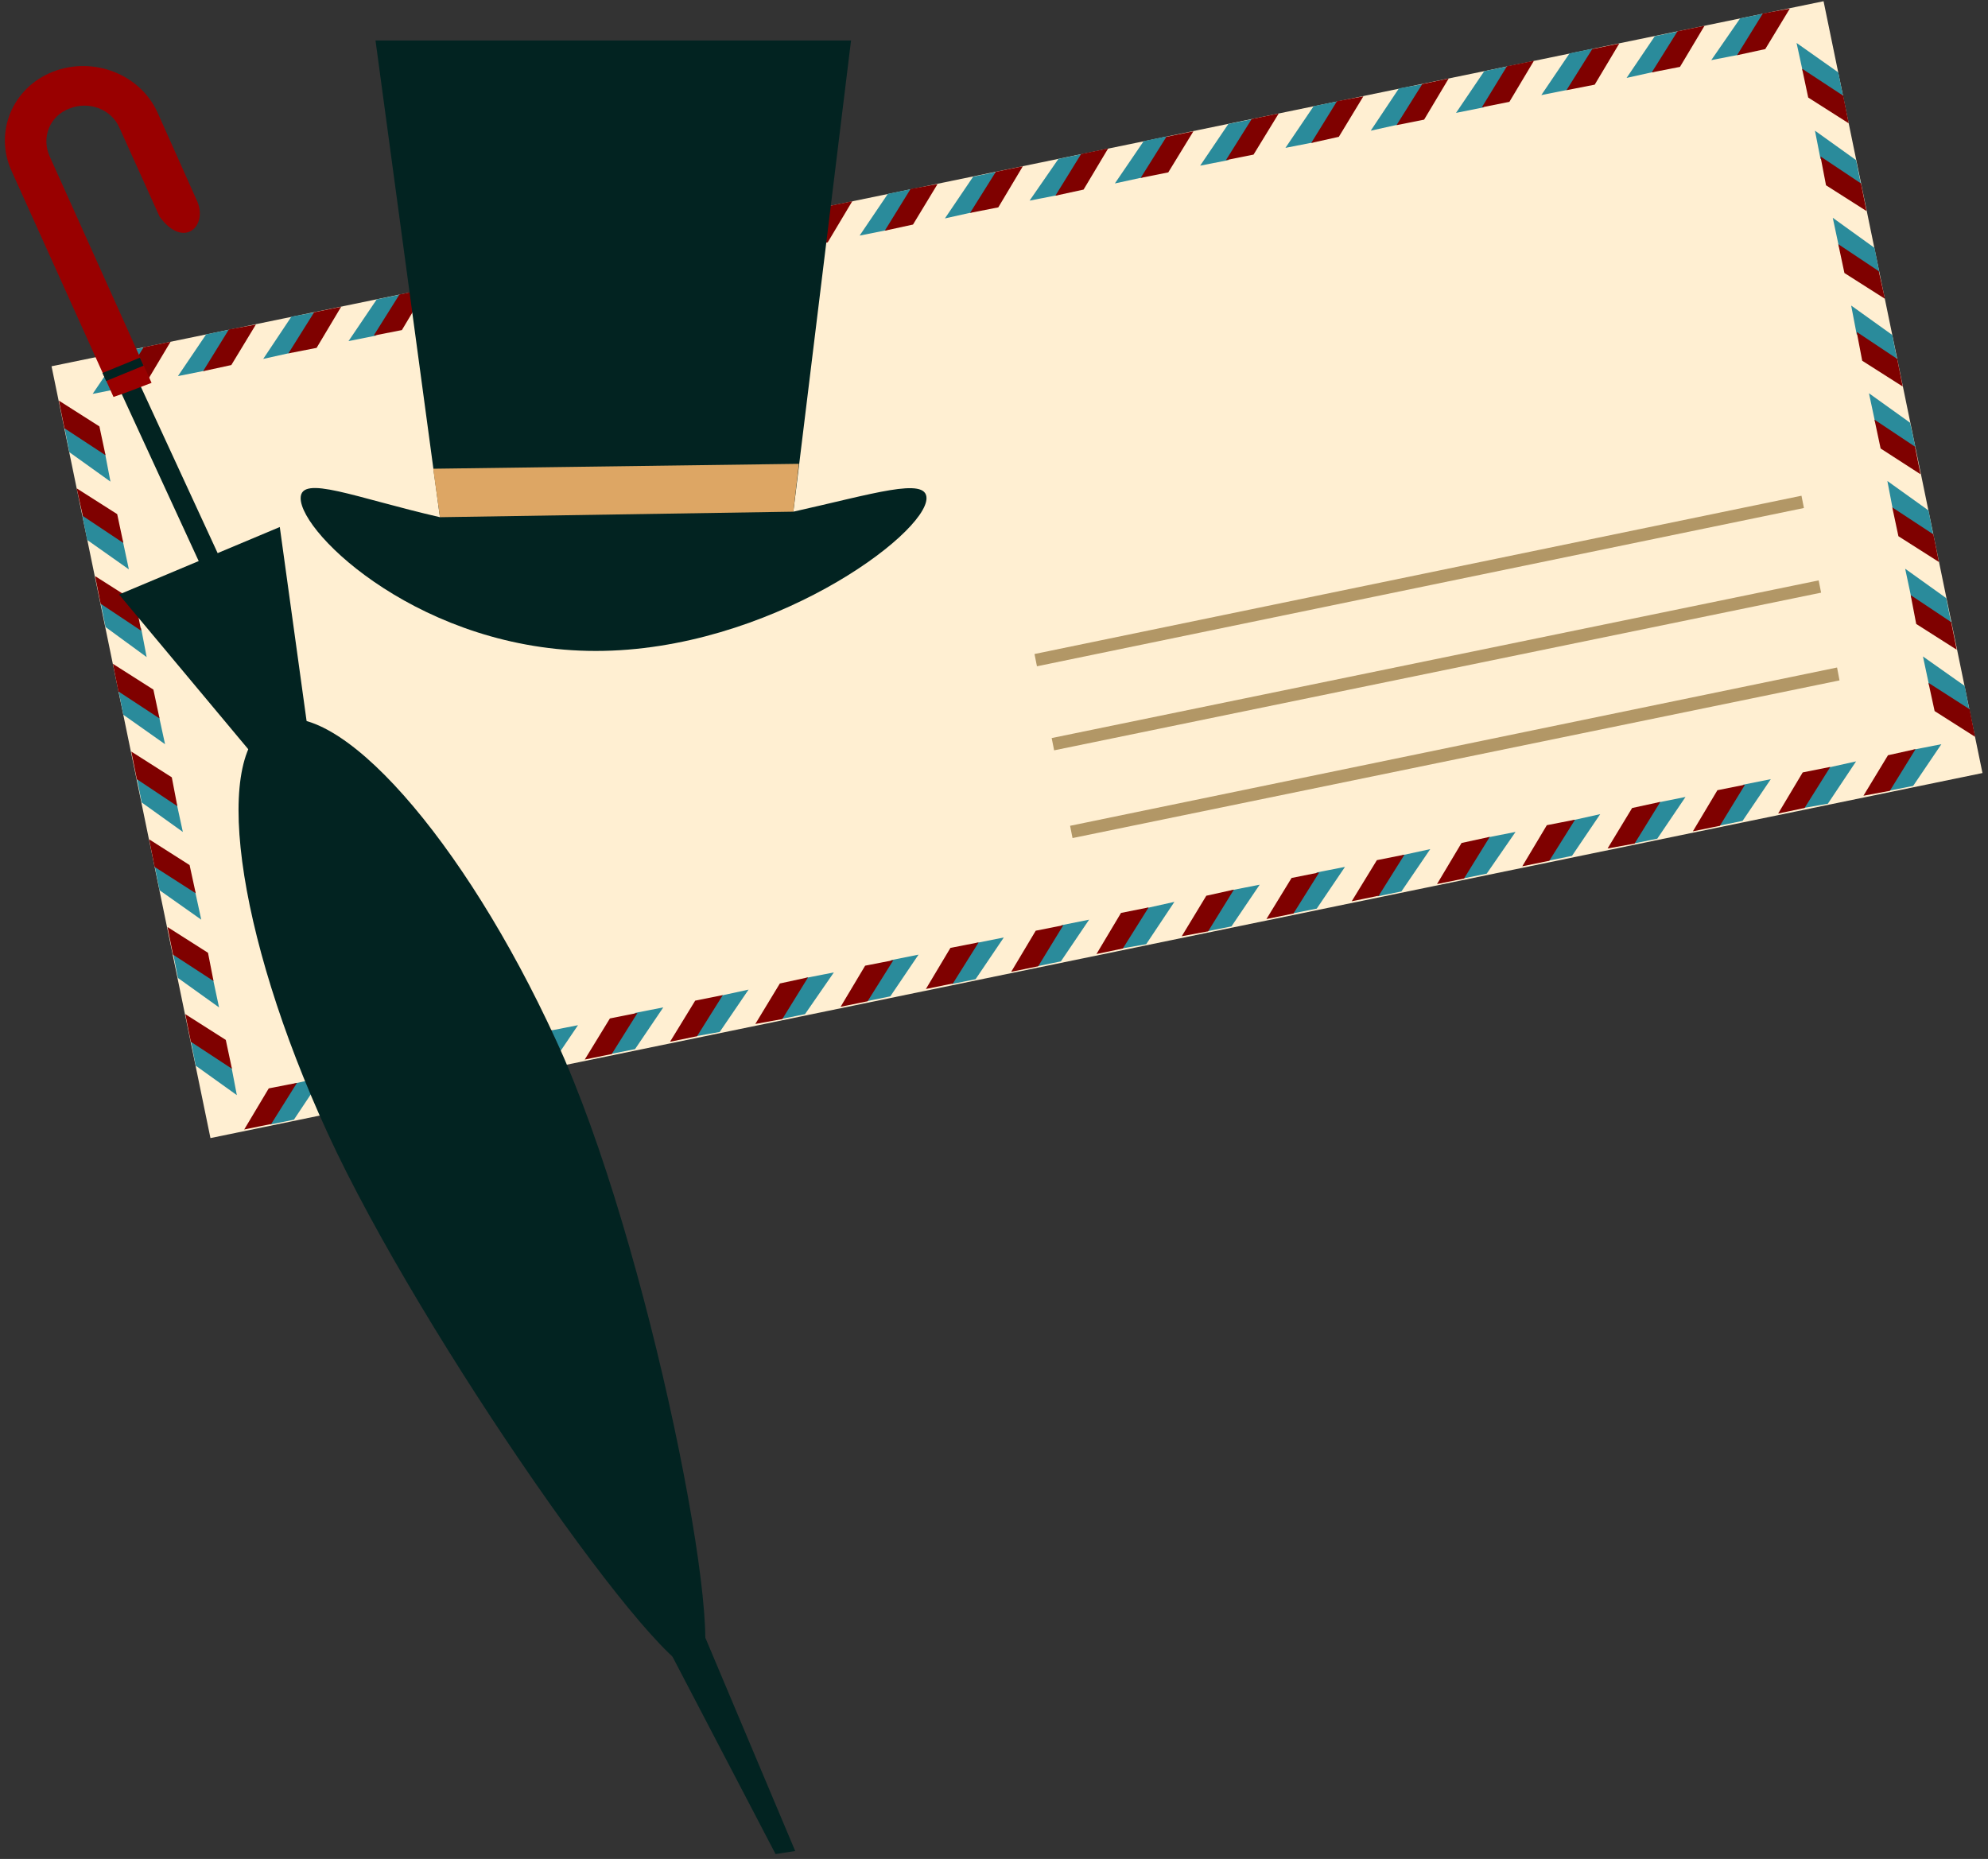 <svg version="1.2" xmlns="http://www.w3.org/2000/svg" viewBox="0 0 324 303" width="324" height="303"><rect x="0" y="0" width="324" height="303" fill="#333333" stroke="none"/><title>6661-ai</title><style>.s0 { fill: #ffefd2 } 
		.s1 { fill: #2a8b9b } 
		.s2 { fill: #7f0100 } 
		.s3 { fill: #b29766 } 
		.s4 { fill: #022321 } 
		.s5 { fill: #990000 } 
		.s6 { fill: #dda664 }</style><g id="_Artboards_"/><g id="layer1"><g id="&lt;Group&gt;"><path id="&lt;Path&gt;" class="s0" d="m323.1 126l-288.8 59.5-25.9-125.8 288.8-59.5z"/><g id="&lt;Group&gt;"><g id="&lt;Group&gt;"><path id="&lt;Path&gt;" class="s1" d="m37.7 173.8l0.9 4.7-6.7-4.8-0.8-4.1z"/><path id="&lt;Path&gt;" class="s2" d="m36.8 169.5l1 4.7-6.7-4.4-0.9-4.5z"/></g><g id="&lt;Group&gt;"><path id="&lt;Path&gt;" class="s1" d="m34.7 159.5l1 4.7-6.7-4.8-0.8-4.1z"/><path id="&lt;Path&gt;" class="s2" d="m33.9 155.3l0.9 4.6-6.6-4.3-0.9-4.5z"/></g><g id="&lt;Group&gt;"><path id="&lt;Path&gt;" class="s1" d="m31.8 145.3l1 4.6-6.8-4.8-0.8-4z"/><path id="&lt;Path&gt;" class="s2" d="m30.9 141l1 4.6-6.7-4.3-0.9-4.5z"/></g><g id="&lt;Group&gt;"><path id="&lt;Path&gt;" class="s1" d="m28.8 131l1 4.6-6.7-4.8-0.8-4z"/><path id="&lt;Path&gt;" class="s2" d="m28 126.7l0.9 4.7-6.6-4.4-0.9-4.5z"/></g><g id="&lt;Group&gt;"><path id="&lt;Path&gt;" class="s1" d="m25.9 116.7l1 4.6-6.8-4.8-0.8-4z"/><path id="&lt;Path&gt;" class="s2" d="m25 112.4l1 4.7-6.7-4.4-0.9-4.5z"/></g><g id="&lt;Group&gt;"><path id="&lt;Path&gt;" class="s1" d="m23 102.4l0.9 4.7-6.7-4.9-0.8-4z"/><path id="&lt;Path&gt;" class="s2" d="m22.1 98.1l0.9 4.7-6.6-4.4-0.9-4.5z"/></g><g id="&lt;Group&gt;"><path id="&lt;Path&gt;" class="s1" d="m20 88.1l1 4.7-6.8-4.8-0.8-4.1z"/><path id="&lt;Path&gt;" class="s2" d="m19.1 83.8l1 4.7-6.6-4.4-1-4.5z"/></g><g id="&lt;Group&gt;"><path id="&lt;Path&gt;" class="s1" d="m17.1 73.8l0.9 4.7-6.7-4.8-0.8-4.1z"/><path id="&lt;Path&gt;" class="s2" d="m16.2 69.5l1 4.7-6.7-4.4-0.9-4.5z"/></g><g id="&lt;Group&gt;"><path id="&lt;Path&gt;" class="s1" d="m19.6 63.3l-4.5 0.9 4.6-6.8 4-0.8z"/><path id="&lt;Path&gt;" class="s2" d="m23.8 62.4l-4.5 0.9 4.1-6.7 4.4-0.9z"/></g><g id="&lt;Group&gt;"><path id="&lt;Path&gt;" class="s1" d="m33.5 60.4l-4.5 0.9 4.6-6.8 3.9-0.8z"/><path id="&lt;Path&gt;" class="s2" d="m37.7 59.5l-4.6 1 4.2-6.8 4.4-0.8z"/></g><g id="&lt;Group&gt;"><path id="&lt;Path&gt;" class="s1" d="m47.4 57.5l-4.5 1 4.6-6.9 3.9-0.7z"/><path id="&lt;Path&gt;" class="s2" d="m51.6 56.7l-4.6 0.9 4.2-6.7 4.4-0.9z"/></g><g id="&lt;Group&gt;"><path id="&lt;Path&gt;" class="s1" d="m61.3 54.7l-4.5 0.9 4.6-6.8 3.9-0.8z"/><path id="&lt;Path&gt;" class="s2" d="m65.5 53.8l-4.6 0.9 4.2-6.7 4.4-0.9z"/></g><g id="&lt;Group&gt;"><path id="&lt;Path&gt;" class="s1" d="m75.2 51.8l-4.6 0.9 4.7-6.8 3.9-0.8z"/><path id="&lt;Path&gt;" class="s2" d="m79.3 51l-4.5 0.9 4.2-6.7 4.4-0.9z"/></g><g id="&lt;Group&gt;"><path id="&lt;Path&gt;" class="s1" d="m89.1 48.9l-4.6 1 4.7-6.8 3.9-0.8z"/><path id="&lt;Path&gt;" class="s2" d="m93.2 48.1l-4.5 0.9 4.2-6.7 4.4-0.9z"/></g><g id="&lt;Group&gt;"><path id="&lt;Path&gt;" class="s1" d="m103 46.1l-4.6 0.9 4.6-6.8 4-0.8z"/><path id="&lt;Path&gt;" class="s2" d="m107.1 45.2l-4.5 1 4.2-6.8 4.3-0.8z"/></g><g id="&lt;Group&gt;"><path id="&lt;Path&gt;" class="s1" d="m116.8 43.2l-4.5 1 4.6-6.9 4-0.7z"/><path id="&lt;Path&gt;" class="s2" d="m121 42.4l-4.5 0.9 4.2-6.7 4.3-0.9z"/></g><g id="&lt;Group&gt;"><path id="&lt;Path&gt;" class="s1" d="m130.7 40.4l-4.5 0.9 4.6-6.8 4-0.8z"/><path id="&lt;Path&gt;" class="s2" d="m134.9 39.5l-4.5 0.9 4.1-6.7 4.4-0.9z"/></g><g id="&lt;Group&gt;"><path id="&lt;Path&gt;" class="s1" d="m144.6 37.5l-4.5 0.9 4.6-6.8 3.9-0.8z"/><path id="&lt;Path&gt;" class="s2" d="m148.8 36.6l-4.6 1 4.2-6.8 4.4-0.8z"/></g><g id="&lt;Group&gt;"><path id="&lt;Path&gt;" class="s1" d="m158.5 34.6l-4.5 1 4.6-6.8 3.9-0.8z"/><path id="&lt;Path&gt;" class="s2" d="m162.7 33.8l-4.6 0.9 4.2-6.7 4.4-0.9z"/></g><g id="&lt;Group&gt;"><path id="&lt;Path&gt;" class="s1" d="m172.4 31.8l-4.6 0.9 4.7-6.8 3.9-0.8z"/><path id="&lt;Path&gt;" class="s2" d="m176.6 30.9l-4.6 1 4.2-6.8 4.4-0.9z"/></g><g id="&lt;Group&gt;"><path id="&lt;Path&gt;" class="s1" d="m186.3 28.9l-4.6 1 4.7-6.9 3.9-0.8z"/><path id="&lt;Path&gt;" class="s2" d="m190.4 28.1l-4.5 0.9 4.2-6.7 4.4-0.9z"/></g><g id="&lt;Group&gt;"><path id="&lt;Path&gt;" class="s1" d="m200.2 26.1l-4.6 0.9 4.6-6.8 4-0.8z"/><path id="&lt;Path&gt;" class="s2" d="m204.3 25.2l-4.5 0.9 4.2-6.7 4.4-0.9z"/></g><g id="&lt;Group&gt;"><path id="&lt;Path&gt;" class="s1" d="m214.1 23.2l-4.6 0.9 4.6-6.8 4-0.8z"/><path id="&lt;Path&gt;" class="s2" d="m218.2 22.3l-4.5 1 4.2-6.8 4.3-0.8z"/></g><g id="&lt;Group&gt;"><path id="&lt;Path&gt;" class="s1" d="m227.9 20.3l-4.5 1 4.6-6.9 4-0.7z"/><path id="&lt;Path&gt;" class="s2" d="m232.1 19.5l-4.5 0.9 4.2-6.7 4.3-0.9z"/></g><g id="&lt;Group&gt;"><path id="&lt;Path&gt;" class="s1" d="m241.8 17.5l-4.5 0.9 4.6-6.8 3.9-0.8z"/><path id="&lt;Path&gt;" class="s2" d="m246 16.6l-4.5 0.9 4.1-6.7 4.4-0.9z"/></g><g id="&lt;Group&gt;"><path id="&lt;Path&gt;" class="s1" d="m255.7 14.6l-4.5 0.9 4.6-6.8 3.9-0.8z"/><path id="&lt;Path&gt;" class="s2" d="m259.9 13.8l-4.6 0.9 4.2-6.7 4.4-0.9z"/></g><g id="&lt;Group&gt;"><path id="&lt;Path&gt;" class="s1" d="m269.6 11.7l-4.5 1 4.6-6.8 3.9-0.8z"/><path id="&lt;Path&gt;" class="s2" d="m273.8 10.9l-4.6 0.9 4.2-6.7 4.4-0.9z"/></g><g id="&lt;Group&gt;"><path id="&lt;Path&gt;" class="s1" d="m283.5 8.9l-4.6 0.9 4.7-6.8 3.9-0.8z"/><path id="&lt;Path&gt;" class="s2" d="m287.7 8l-4.6 1 4.2-6.8 4.4-0.8z"/></g><g id="&lt;Group&gt;"><path id="&lt;Path&gt;" class="s1" d="m293.8 11.6l-1-4.6 6.8 4.8 0.8 4z"/><path id="&lt;Path&gt;" class="s2" d="m294.7 15.9l-1-4.7 6.7 4.4 0.9 4.5z"/></g><g id="&lt;Group&gt;"><path id="&lt;Path&gt;" class="s1" d="m296.7 25.9l-0.9-4.6 6.7 4.8 0.8 4z"/><path id="&lt;Path&gt;" class="s2" d="m297.6 30.2l-0.9-4.7 6.6 4.4 0.9 4.5z"/></g><g id="&lt;Group&gt;"><path id="&lt;Path&gt;" class="s1" d="m299.7 40.2l-1-4.7 6.8 4.9 0.8 4z"/><path id="&lt;Path&gt;" class="s2" d="m300.6 44.5l-1-4.7 6.6 4.4 1 4.5z"/></g><g id="&lt;Group&gt;"><path id="&lt;Path&gt;" class="s1" d="m302.6 54.5l-0.9-4.7 6.7 4.8 0.8 4.1z"/><path id="&lt;Path&gt;" class="s2" d="m303.5 58.8l-0.9-4.7 6.6 4.4 0.9 4.5z"/></g><g id="&lt;Group&gt;"><path id="&lt;Path&gt;" class="s1" d="m305.6 68.8l-1-4.7 6.7 4.8 0.9 4.1z"/><path id="&lt;Path&gt;" class="s2" d="m306.5 73.1l-1-4.7 6.6 4.4 0.9 4.5z"/></g><g id="&lt;Group&gt;"><path id="&lt;Path&gt;" class="s1" d="m308.5 83.1l-0.9-4.7 6.7 4.8 0.8 4.1z"/><path id="&lt;Path&gt;" class="s2" d="m309.4 87.4l-1-4.7 6.7 4.4 0.9 4.5z"/></g><g id="&lt;Group&gt;"><path id="&lt;Path&gt;" class="s1" d="m311.5 97.4l-1-4.7 6.7 4.8 0.8 4.1z"/><path id="&lt;Path&gt;" class="s2" d="m312.3 101.7l-0.9-4.7 6.6 4.4 0.9 4.5z"/></g><g id="&lt;Group&gt;"><path id="&lt;Path&gt;" class="s1" d="m314.4 111.7l-1-4.7 6.8 4.8 0.8 4.1z"/><path id="&lt;Path&gt;" class="s2" d="m315.3 115.9l-1-4.6 6.7 4.3 0.9 4.5z"/></g><g id="&lt;Group&gt;"><path id="&lt;Path&gt;" class="s1" d="m311.8 122.2l4.6-0.9-4.6 6.8-4 0.8z"/><path id="&lt;Path&gt;" class="s2" d="m307.7 123.1l4.5-1-4.2 6.8-4.3 0.8z"/></g><g id="&lt;Group&gt;"><path id="&lt;Path&gt;" class="s1" d="m298 125.1l4.5-1-4.6 6.9-4 0.7z"/><path id="&lt;Path&gt;" class="s2" d="m293.8 125.9l4.5-0.9-4.2 6.7-4.3 0.9z"/></g><g id="&lt;Group&gt;"><path id="&lt;Path&gt;" class="s1" d="m284.1 127.9l4.5-0.9-4.6 6.8-3.9 0.8z"/><path id="&lt;Path&gt;" class="s2" d="m279.9 128.8l4.5-0.9-4.1 6.7-4.4 0.9z"/></g><g id="&lt;Group&gt;"><path id="&lt;Path&gt;" class="s1" d="m270.2 130.8l4.5-0.9-4.6 6.8-3.9 0.8z"/><path id="&lt;Path&gt;" class="s2" d="m266 131.7l4.6-1-4.2 6.8-4.4 0.8z"/></g><g id="&lt;Group&gt;"><path id="&lt;Path&gt;" class="s1" d="m256.3 133.7l4.5-1-4.6 6.8-3.9 0.8z"/><path id="&lt;Path&gt;" class="s2" d="m252.1 134.5l4.6-0.9-4.2 6.7-4.4 0.9z"/></g><g id="&lt;Group&gt;"><path id="&lt;Path&gt;" class="s1" d="m242.4 136.5l4.6-0.9-4.7 6.8-3.9 0.8z"/><path id="&lt;Path&gt;" class="s2" d="m238.2 137.4l4.6-1-4.2 6.8-4.4 0.9z"/></g><g id="&lt;Group&gt;"><path id="&lt;Path&gt;" class="s1" d="m228.5 139.4l4.6-1-4.7 6.9-3.9 0.8z"/><path id="&lt;Path&gt;" class="s2" d="m224.4 140.2l4.5-0.9-4.2 6.7-4.4 0.9z"/></g><g id="&lt;Group&gt;"><path id="&lt;Path&gt;" class="s1" d="m214.6 142.2l4.6-0.9-4.6 6.8-4 0.8z"/><path id="&lt;Path&gt;" class="s2" d="m210.5 143.1l4.5-0.9-4.2 6.7-4.4 0.9z"/></g><g id="&lt;Group&gt;"><path id="&lt;Path&gt;" class="s1" d="m200.7 145.1l4.6-0.9-4.6 6.8-4 0.8z"/><path id="&lt;Path&gt;" class="s2" d="m196.6 146l4.5-1-4.2 6.8-4.3 0.8z"/></g><g id="&lt;Group&gt;"><path id="&lt;Path&gt;" class="s1" d="m186.9 148l4.5-1-4.6 6.9-4 0.7z"/><path id="&lt;Path&gt;" class="s2" d="m182.7 148.8l4.5-0.9-4.2 6.7-4.3 0.9z"/></g><g id="&lt;Group&gt;"><path id="&lt;Path&gt;" class="s1" d="m173 150.8l4.5-0.9-4.6 6.8-3.9 0.8z"/><path id="&lt;Path&gt;" class="s2" d="m168.8 151.7l4.5-0.9-4.1 6.7-4.4 0.9z"/></g><g id="&lt;Group&gt;"><path id="&lt;Path&gt;" class="s1" d="m159.1 153.7l4.5-0.9-4.6 6.8-3.9 0.8z"/><path id="&lt;Path&gt;" class="s2" d="m154.9 154.5l4.6-0.9-4.2 6.7-4.4 0.9z"/></g><g id="&lt;Group&gt;"><path id="&lt;Path&gt;" class="s1" d="m145.2 156.5l4.5-0.9-4.6 6.8-3.9 0.8z"/><path id="&lt;Path&gt;" class="s2" d="m141 157.4l4.6-0.9-4.2 6.7-4.4 0.9z"/></g><g id="&lt;Group&gt;"><path id="&lt;Path&gt;" class="s1" d="m131.3 159.4l4.6-0.9-4.7 6.8-3.9 0.8z"/><path id="&lt;Path&gt;" class="s2" d="m127.1 160.3l4.6-1-4.2 6.8-4.4 0.8z"/></g><g id="&lt;Group&gt;"><path id="&lt;Path&gt;" class="s1" d="m117.4 162.3l4.6-1-4.7 6.9-3.9 0.7z"/><path id="&lt;Path&gt;" class="s2" d="m113.3 163.1l4.5-0.9-4.2 6.7-4.4 0.9z"/></g><g id="&lt;Group&gt;"><path id="&lt;Path&gt;" class="s1" d="m103.5 165.1l4.6-0.9-4.6 6.8-4 0.8z"/><path id="&lt;Path&gt;" class="s2" d="m99.4 166l4.5-0.9-4.2 6.7-4.4 0.9z"/></g><g id="&lt;Group&gt;"><path id="&lt;Path&gt;" class="s1" d="m89.6 168l4.6-0.9-4.6 6.8-4 0.8z"/><path id="&lt;Path&gt;" class="s2" d="m85.5 168.9l4.5-1-4.2 6.8-4.3 0.8z"/></g><g id="&lt;Group&gt;"><path id="&lt;Path&gt;" class="s1" d="m75.8 170.9l4.5-1-4.6 6.8-4 0.8z"/><path id="&lt;Path&gt;" class="s2" d="m71.6 171.7l4.5-0.9-4.2 6.7-4.3 0.9z"/></g><g id="&lt;Group&gt;"><path id="&lt;Path&gt;" class="s1" d="m61.9 173.7l4.5-0.9-4.6 6.8-3.9 0.8z"/><path id="&lt;Path&gt;" class="s2" d="m57.7 174.6l4.6-1-4.2 6.8-4.4 0.9z"/></g><g id="&lt;Group&gt;"><path id="&lt;Path&gt;" class="s1" d="m48 176.6l4.5-1-4.6 6.9-3.9 0.8z"/><path id="&lt;Path&gt;" class="s2" d="m43.8 177.4l4.6-0.9-4.2 6.7-4.4 0.9z"/></g></g><path id="&lt;Path&gt;" class="s3" d="m294 82.8l-125 25.8-0.4-2 125-25.8z"/><path id="&lt;Path&gt;" class="s3" d="m296.8 96.6l-125 25.7-0.4-2 125-25.7z"/><path id="&lt;Path&gt;" class="s3" d="m299.8 110.9l-125 25.7-0.4-2 125-25.8z"/></g><g id="&lt;Group&gt;"><path id="&lt;Path&gt;" class="s4" d="m129.6 301.7l-3.2 0.5-18.9-36.2 6.3-1.8z"/><path id="&lt;Path&gt;" class="s4" d="m90.6 169.5c15.2 32.8 28.4 100.8 23.2 102.9-5.4 2.2-45.3-54.8-60.4-87.7-15.1-32.8-19.1-62.9-8.8-67.1 10.3-4.2 30.9 19 46 51.9z"/><path id="&lt;Path&gt;" class="s4" d="m50.2 119.2l-7.5 5.6-23.3-27.9 26.2-11z"/><path id="&lt;Path&gt;" class="s4" d="m42.6 105.6l-3.1 1.3-25.8-56 3.1-1.2z"/><path id="&lt;Path&gt;" class="s5" d="m24.7 62.4l-16.6-36.9c-1.4-3.1 0-6.6 3.2-7.8 3.2-1.3 6.9 0.1 8.2 3.2l6.5 14.4c4 5.5 8.1 1.4 6-2.8l-6.3-14.1c-2.8-6.3-10.5-9.3-17.1-6.7-6.6 2.6-9.6 9.9-6.7 16.2l16.6 36.8c2.1-0.7 4.1-1.5 6.2-2.3z"/><path id="&lt;Path&gt;" class="s4" d="m23.4 59.6l-6.1 2.5-0.6-1.3 6.1-2.5z"/></g><g id="&lt;Group&gt;"><path id="&lt;Path&gt;" class="s4" d="m129.3 83.4l9.4-76.8h-77.5l10.5 77.7c-13.9-3.2-22.7-7-22.7-3.1 0 5.9 20 24.9 48.1 24.9 28.2 0 53.9-19 53.9-24.9 0-3.5-8.7-0.7-21.7 2.2z"/><path id="&lt;Path&gt;" class="s6" d="m129.3 83.4l-57.6 0.9-1.1-7.9 59.6-0.8z"/></g></g></svg>